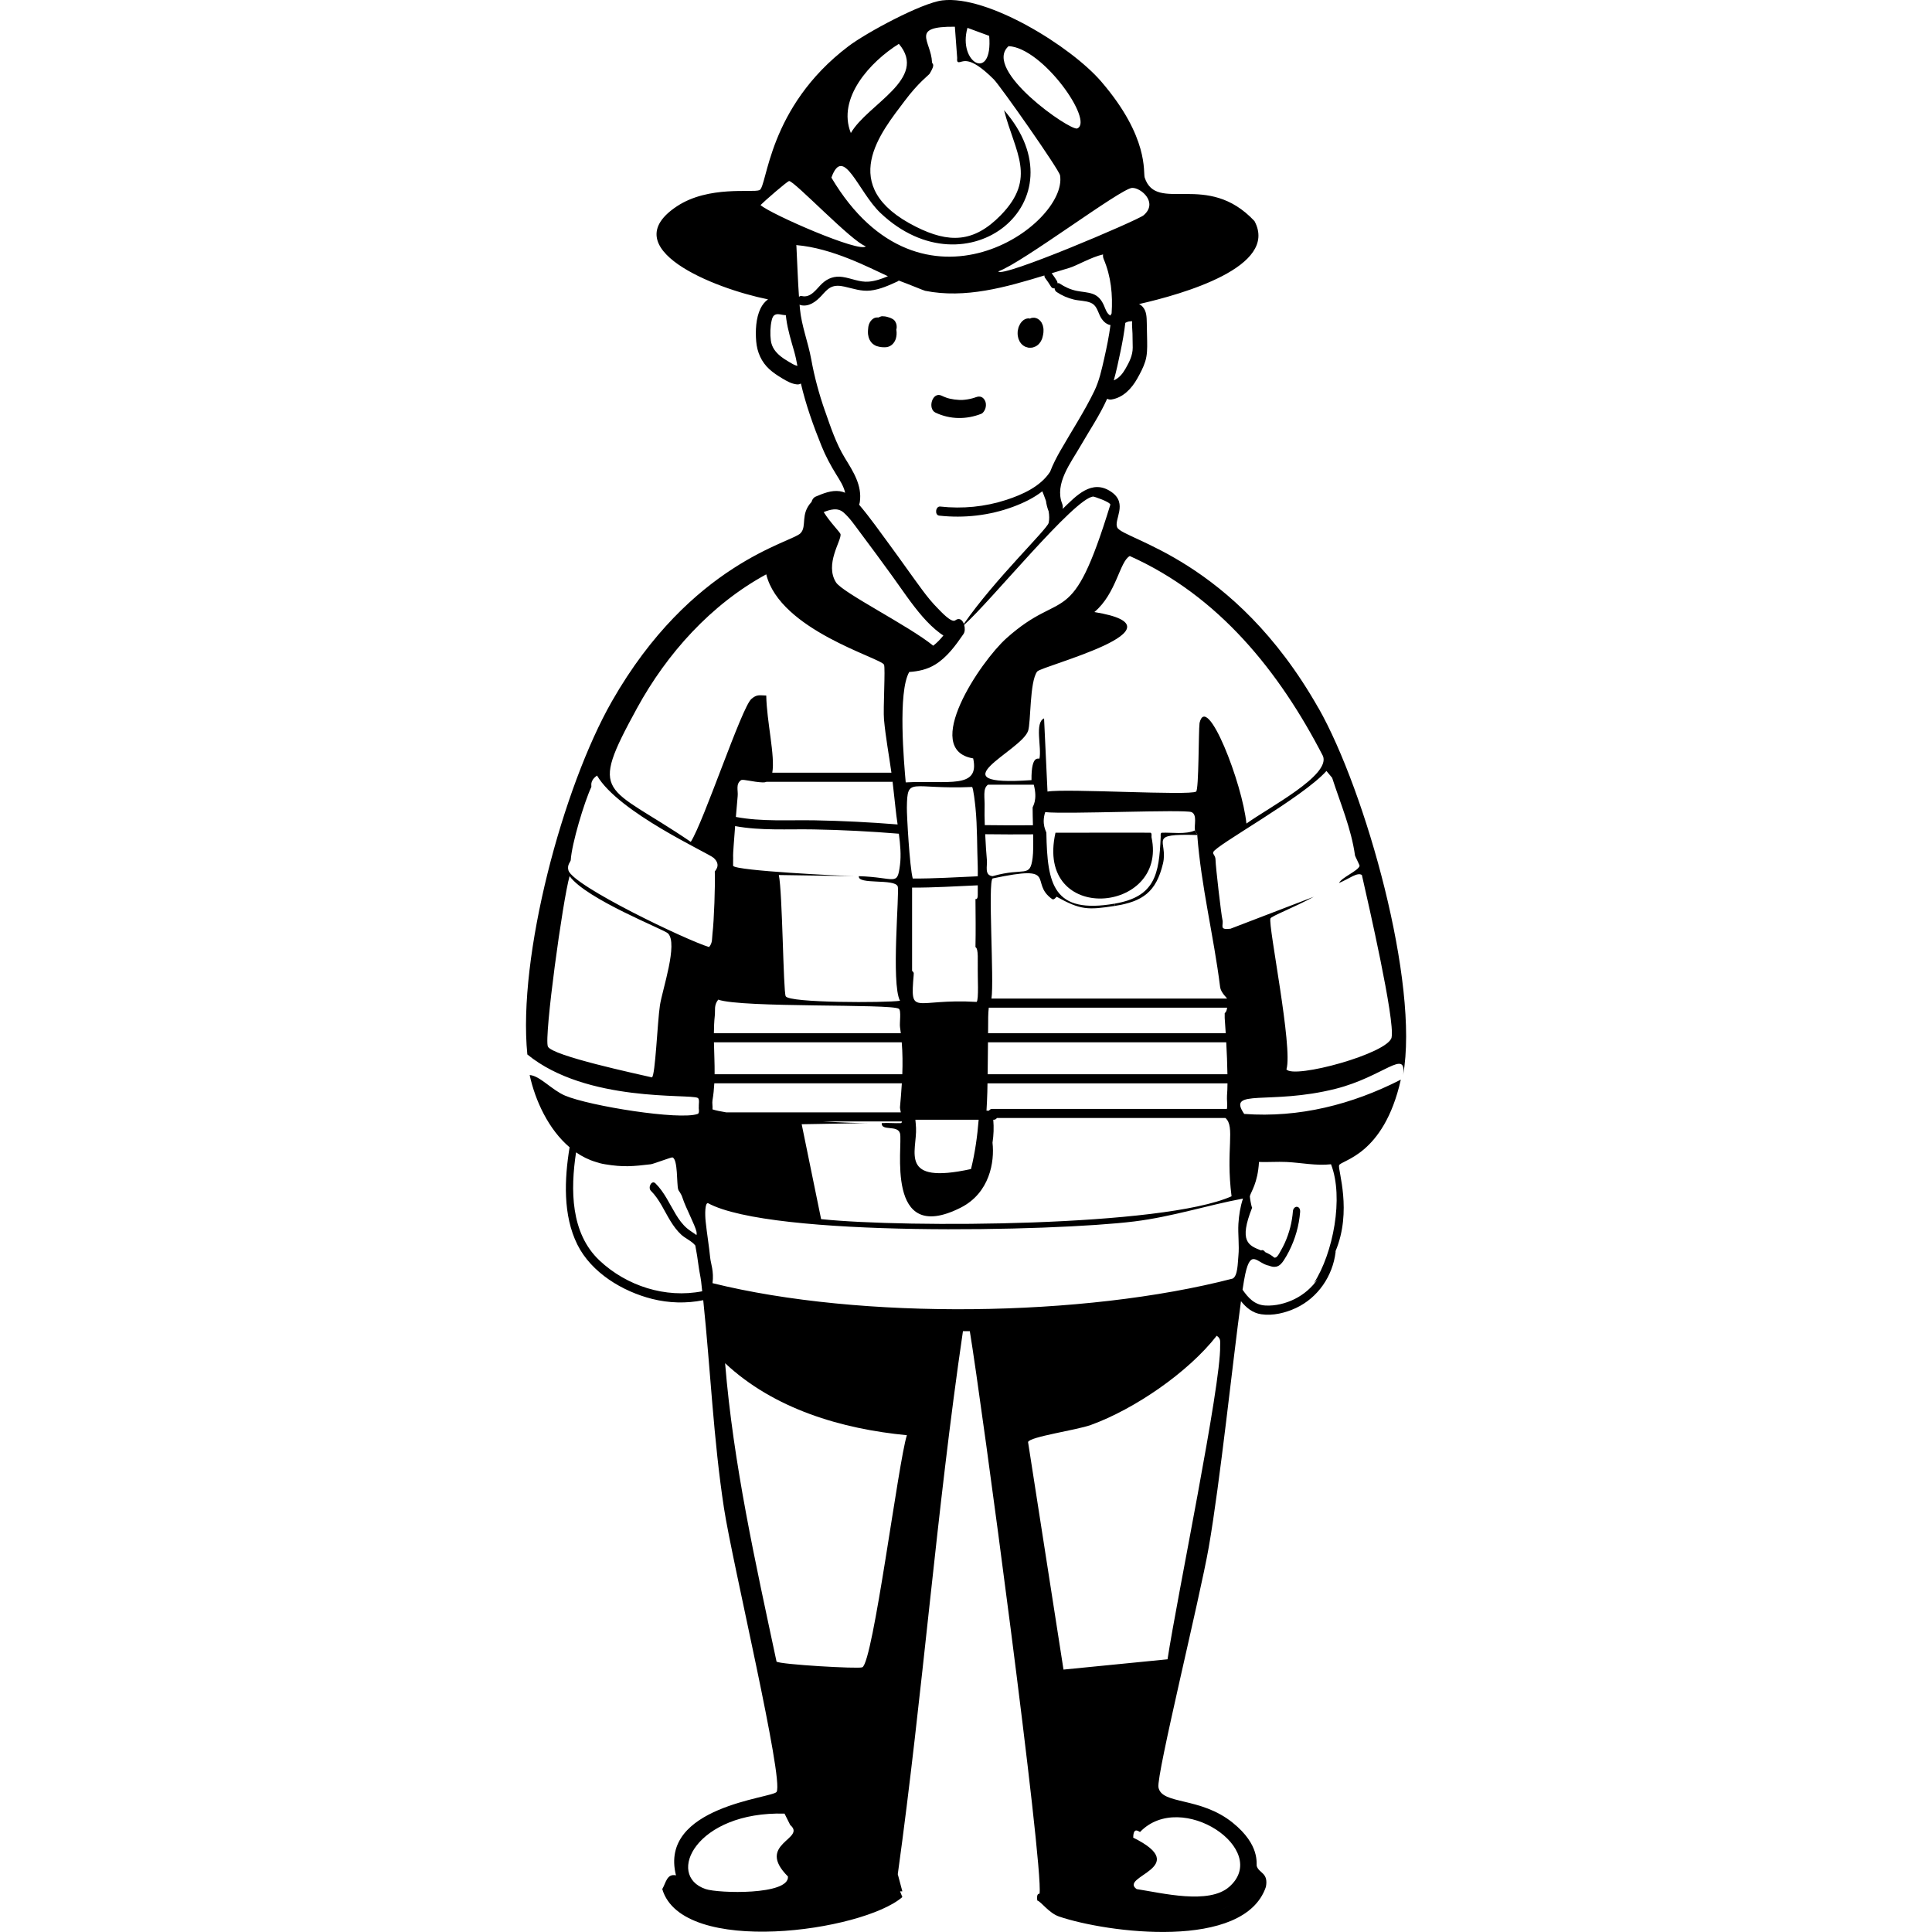 <?xml version="1.0" encoding="UTF-8"?>
<svg xmlns="http://www.w3.org/2000/svg" id="Layer_2" viewBox="0 0 1200 1200">
  <defs>
    <style>.cls-1{fill:#000;}.cls-1,.cls-2{stroke-width:0px;}.cls-2{fill:none;}</style>
  </defs>
  <g id="Layer_1-2">
    <path class="cls-1" d="M818.91,439.81c-52.78-93.12-121.28-104.48-124.98-112.2-2.26-4.72,6.82-14.76-3.55-22.01-12.18-8.52-22.04,2.49-30.36,10.51.21-1.02.15-2.12-.28-3.22-4.91-12.45,5.39-25.47,11.29-35.73,5.51-9.58,12.07-19.25,16.66-29.51.73.44,1.62.65,2.7.48,7.21-1.16,12.5-6.8,15.93-12.9,1.9-3.37,3.86-7.03,5.01-10.73,1.27-4.06,1.24-8.15,1.19-12.36-.05-3.84-.13-7.67-.23-11.51-.09-3.45-.05-7.18-2.45-9.95-.69-.8-1.49-1.39-2.34-1.82,26.96-6.12,87.05-23.14,71.66-51.56-29.34-31.31-60.72-4.51-68.17-26.98-1.06-3.19,2.92-24.88-26.98-59.65-18.76-21.8-70.52-53.87-98.7-50.42-12.91,1.58-47.07,19.97-58.23,28.4-50.51,38.18-50.39,87.5-55.39,89.47-4.44,1.75-31.48-2.98-51.13,9.94-39.66,26.09,22.63,51.1,56.46,57.88-2,1.43-3.58,3.47-4.64,5.65-2.9,5.94-3.24,13.91-2.7,20.41.55,6.69,3.21,12.82,8.22,17.37,2.35,2.14,5.06,3.91,7.78,5.55,2.91,1.76,5.86,3.48,9.31,3.84.94.1,1.76-.13,2.46-.55,3.06,13.2,7.75,26.3,12.83,38.84,2.51,6.2,5.59,11.96,9.1,17.63,2.18,3.53,4.68,7.29,5.55,11.38-1.03-.44-2.12-.78-3.32-.95-5.16-.75-10.24,1.34-14.88,3.31-1.45.61-2.3,1.88-2.66,3.33-7.2,7.71-2.69,14.93-6.8,19.4-5.41,5.9-68.01,18.34-117.17,104.39-30.53,53.45-58.66,158.68-52.55,219.42,36.84,30.05,100.93,24.33,105.81,26.98,1.39.75.49,4.11.71,5.68-.33.23.7,3.74-.71,4.26-11.12,4.06-67.18-4.92-82.37-11.36-8.31-3.52-15.74-12.42-22.01-12.78,3.49,15.98,11.74,33.78,24.81,44.87-3.23,19.67-4.24,42.23,4.85,60.48,8.68,17.42,28.02,29.07,46.38,33.69,10.4,2.62,21.27,2.92,31.78.81,4.51,43.04,6.31,86.32,12.9,129.28,5.22,34.08,37.3,168.41,32.66,176.11-2.35,3.9-73.33,8.95-62.49,51.84-5.68-1.22-6.21,4.61-8.52,8.52,12.35,42.13,124.47,26.35,149.12,4.97q-.71-1.78-1.42-3.55h1.42l-2.84-10.65c15.53-112.16,24.03-225.5,40.48-337.3h4.26c7.33,44.17,45.86,331.95,43.32,349.37-.03.22-2.09-.63-1.42,4.26,2.32.61,7.25,7.82,13.49,9.94,29.9,10.17,115.17,21.33,128.53-18.46,1.62-8.79-4.2-8.31-5.68-12.78-.5-1.51,2.33-13.05-14.91-26.98-20.25-16.36-44.13-11.05-46.16-22.01-1.39-7.49,25.72-117.5,31.24-149.12,7.04-40.28,15.03-116.53,20.02-152.84,3.25,4.02,7.11,7.32,12.6,8.13,7.23,1.08,15.12-.87,21.65-3.94,13.61-6.41,22.69-19.8,24.51-34.61.03-.24-.01-.43-.03-.64,10.44-24.99,1.41-50.3,2.2-53.28.89-3.34,27.65-5.68,38.35-53.26-30.29,15.48-63.2,23.81-97.28,21.3-11.04-16.13,15.93-5.29,56.81-15.62,29.71-7.51,44.14-25.35,41.9-8.52,10.18-56.89-23.21-176.18-52.55-227.94ZM701.74,345.37c55.13,24.66,92.9,71.7,120.01,124.27,4.63,12.09-33.7,31.85-47.58,41.9-2.45-24.92-24.58-81.87-29.11-62.49-.67,5.2-.39,41.37-2.13,42.61-3.77,2.67-80.68-2.04-92.31,0q-1.07-22.72-2.13-45.45c-5.98,2.6-1.44,17.88-2.84,24.85-.17.86-5.17-3.22-4.97,13.49-60.81,4.25-6.61-17.82-2.13-30.53,1.82-5.17.9-30.7,5.68-36.93,2.69-3.5,95.99-27.05,35.51-36.93,13.77-11.59,15.66-31.52,22.01-34.8ZM762.05,688.77h-145.85c-.83,0-1.48.44-1.91,1.08h-1.56c.23-3.87.41-7.74.52-11.61.05-1.78.07-3.57.1-5.35h149.07c-.03,2.89-.12,5.51-.31,7.66-.19,2.17.39,5.82-.06,8.23ZM613.69,487.39h28.4c2.55,9.63-.71,13.49-.71,14.2,0,3.1.1,6.98.2,10.99-9.97.08-19.94.06-29.91-.08-.16-4.44-.22-8.45-.12-10.91.25-5.89-1.36-11.81,2.13-14.2ZM641.71,518.22c.11,5.83.1,11.35-.33,14.62-1.69,12.83-4.79,5.64-24.85,11.36-5.28-.54-3.19-6.22-3.55-9.94-.35-3.58-.76-9.85-1.06-16.11,9.93.13,19.86.15,29.79.07ZM613.45,667.24c.07-5.37.13-10.74.17-16.11.01-1.24.02-2.48.03-3.73h147.99c.36,6.55.66,13.55.74,19.84h-148.94ZM760.68,629.41c.08.94-.07,1.9,0,2.84.2,2.73.42,5.99.64,9.52h-147.61c.01-1.46.03-2.91.04-4.37.04-3.82-.07-7.71.4-11.52h148.04c-.38,3.06-1.53,3.21-1.51,3.53ZM615.79,620.24s.03-.04.03-.06c1.74-11.13-2.32-72.39.71-74.56,41.92-8.92,22.33,2.38,36.93,12.78,1.26.9,2.7-1.5,2.84-1.42,14.77,8.21,19.31,8.32,36.22,5.68v-1.42c-38.47,6.7-42.01-11.89-42.61-44.03-.01-.64-3.16-5.31-.71-12.78,12.94,1.4,86.74-1.84,90.89,0,3.72,1.64,1.48,8.41,2.13,11.36.31,1.4,1.43,1.62,1.42,2.84,2.4,31.88,10.24,62.72,14.2,94.44.43,3.46,4.22,6.69,4.26,7.1,0,.02,0,.04,0,.06h-146.32ZM689.67,313.41c-24.46,79.65-28.78,50.94-64.62,83.08-16.13,14.47-53.02,69.23-20.59,74.56,4.19,19.33-15.69,13.53-41.9,14.91-1.06-11.92-5.01-56.24,2.19-68.58,5.66-.38,11.19-1.55,16.16-4.64,7.46-4.62,12.64-11.87,17.55-18.97.92-1.33.98-3.66.4-5.66,16.28-14.35,68.53-78.86,80.15-79.68.6-.04,10.24,3.23,10.65,4.97ZM566.51,603.03v-51.72c13.58.06,27.22-.84,40.8-1.42-.02,1.89-.05,3.79-.01,5.67.08,3.69-1.42,2.68-1.42,2.84.08,10.25.21,19.51,0,29.82,0,.43,1.64-.53,1.42,8.52-.05,1.89.07,3.79,0,5.68-.12,3.15.73,18.86-.71,19.88-39.11-2.31-41.35,9.81-39.06-17.04-.27-.08.68-.89-1.02-2.24ZM563.27,501.59c.27-19.72,2.12-11.08,40.48-12.78.83.5,1.92,10.71,2.13,12.78,1.19,11.7.95,24.98,1.42,36.93.08,1.92,0,3.84,0,5.76-13.43.59-26.93,1.46-40.37,1.39-1.94-7.18-3.73-39.34-3.66-44.08ZM568.95,700.42c-.08-1.64-.23-3.29-.39-4.94h39.3c-.82,10.32-2.26,20.58-4.75,30.63-45.29,9.92-33.45-10.94-34.15-25.7ZM559.52,690.92h-108.38s0,0-.02,0c-3.71-.61-6.69-1.24-8.58-1.87-.02,0-.02.03-.02.08,0-.06,0-.09.02-.08.2-1.83-.31-3.91,0-5.68.61-3.51.94-7.01,1.13-10.5h116.48c-.29,4.87-.7,9.78-1.15,14.76-.05.6.21,1.86.51,3.28ZM460.31,484.55c1.48-.72,7.32,1.2,13.49,1.42.89.04,1.66-.11,2.33-.38h78.02c.09,0,.15-.05.24-.06.13,1.09.26,2.19.37,3.28.42,4.23,1.02,8.48,1.42,12.78.31,3.31.82,6.86,1.34,10.49-17.1-1.37-34.24-2.25-51.39-2.56-16.28-.3-32.98.92-49.07-2.1.48-5.83.92-10.96,1.12-12.93.37-3.55-1.38-7.48,2.13-9.94ZM505.43,515.16c17.65.32,35.28,1.23,52.87,2.67.87,6.64,1.47,13.33.71,19.27-1.75,13.71-2.53,7.82-25.56,7.1-.88,5.51,22.31,1.31,24.14,6.39,1.21,3.35-4.23,60.43,1.42,71.01-8.64,1.3-69.12,1.42-71.01-2.84-1.53-3.45-1.97-64.54-4.26-75.27q23.43.36,46.87.71c-8.98-.22-73.08-3.3-75.27-6.39-.08-2.12.12-4.27,0-6.39-.06-.97.57-9.57,1.26-18.32,16.01,2.96,32.63,1.76,48.83,2.06ZM558.3,626.57c1.6,1.13.33,8.94.71,11.36.2,1.29.34,2.56.5,3.84h-116.1c.03-3.65.16-7.3.56-10.94.39-3.47-.66-6.43,2.13-9.94,14.67,5.23,107.61,2.43,112.2,5.68ZM443.86,667.24c.06-6.64-.28-13.25-.42-19.84h116.65c.54,6.66.59,13.24.34,19.84h-116.58ZM656.86,175.96c-.02-.52-.12-1.03-.39-1.48-1-1.65-2.11-3.23-3.25-4.78,3.65-1.12,7.28-2.23,10.88-3.28,4.6-1.35,13.63-6.72,21.03-8.39-.12.92-.02,1.91.39,2.89,4.58,10.77,5.7,22.24,4.92,33.74-.29.42-.52.88-.72,1.34-2.22-1.05-3.1-4.08-4.03-6.22-1.41-3.26-3.44-5.97-6.9-7.21-3.22-1.17-6.65-1.23-9.97-1.9-3.84-.77-7.43-2.4-10.67-4.58-.42-.28-.87-.29-1.29-.14ZM699.09,228.98c-1.81,3.15-4.06,5.92-7.3,7.27,1.65-5.85,2.88-11.86,4.14-17.78,1.26-5.93,2.33-11.9,3.02-17.93.68-.39,1.41-.71,2.24-.89.16-.03,1.31-.08,1.99-.15-.21,2.48.18,5.19.23,7.67.06,2.91.14,5.83.14,8.74,0,4.81-2.11,8.96-4.47,13.06ZM703.16,116.71c5.54-.23,16.42,9.19,7.1,17.04-3.7,3.12-88.61,39.38-90.18,34.8,14.75-5.15,76.08-51.55,83.08-51.84ZM626.47,28.66c21.34,1.04,53.2,46.71,42.61,51.13-4.15,1.73-59.25-36.38-42.61-51.13ZM600.91,17.3q6.75,2.49,13.49,4.97c2.46,29.08-19.69,16.86-13.49-4.97ZM558.3,27.24c18.48,21.69-19.49,37.37-29.82,55.39-8.7-21.7,12.05-44.3,29.82-55.39ZM546.94,132.34c53.55,50.78,126.1-7.32,76.69-63.91,6.77,26.33,20.65,42.06-2.13,65.33-16.76,17.12-32.19,17.3-52.55,7.1-50.25-25.16-21.33-59.11-7.1-78.11,8.7-11.63,15.03-16.05,15.62-17.04,3.81-6.4,1.49-5.6,1.42-7.1-.57-13.26-13.95-22.27,14.2-22.01q.71,9.59,1.42,19.17c.15.01-.49,2.64.71,2.84,2.71.45,5.97-5.33,22.01,10.65,4.04,4.02,40.59,56.07,41.19,59.65,5.07,30.66-86.03,95.7-142.02,1.42,7.46-20.84,16.59,8.79,30.53,22.01ZM496.27,184.4c-.74-10.49-1.06-21.03-1.6-31.52-.01-.22-.06-.43-.1-.65,22.5,1.88,45.3,14.04,56.93,19.34-3.8,1.62-7.73,2.99-11.86,3.35-5.75.5-10.83-2.12-16.4-2.91-4.88-.7-9.05.75-12.62,4.09-3.57,3.34-6.93,9.12-12.62,7.78-.72-.17-1.31.07-1.73.52ZM490.13,112.45c3.11-.23,39.35,38.05,47.58,40.48-3.03,4.55-59.32-20.03-65.33-25.56,2.25-2.32,16.6-14.83,17.75-14.91ZM489.96,224.71c-1.75-1.04-3.48-2.11-5.07-3.39-3.2-2.58-5.53-5.62-6.1-9.77-.54-3.96-.37-8.77.5-12.51.38-1.63.86-2.97,2.31-3.62,1.7-.77,4.31.31,6.19.34.1,0,.2-.02.3-.03.1.81.18,1.62.29,2.43.95,6.97,3.03,13.53,4.94,20.27.83,2.91,1.42,5.87,1.96,8.85-1.91-.47-3.62-1.54-5.32-2.56ZM512.44,255.35c-3.71-10.61-6.58-21.18-8.58-32.24-1.93-10.64-6-20.58-7.02-31.41-.08-.83-.12-1.67-.2-2.51.2.13.4.28.67.34,5.2,1.22,9.6-2.26,12.93-5.85,1.71-1.84,3.38-3.94,5.64-5.14,2.71-1.44,5.72-1.15,8.62-.51,5.49,1.21,10.43,3.07,16.17,2.43,5.94-.67,11.53-3.23,16.91-5.7.26-.12.46-.31.64-.5,6.55,2.39,15.54,6.2,16.42,6.37,24.86,4.96,49.92-2.16,74.05-9.53.02.52.09,1.06.4,1.46,1.34,1.78,2.59,3.62,3.75,5.52.31.51.86.94,1.48,1.02.23.03.46-.03.69-.1.04.94.46,1.82,1.3,2.38,3.27,2.19,6.86,3.75,10.69,4.67,3.4.82,7.15.65,10.41,1.98,3.5,1.43,4.23,4.77,5.69,7.9,1.28,2.76,3.53,5.47,6.64,5.99-.92,7.01-2.35,13.94-3.91,20.82-1.56,6.84-3.05,13.77-6.12,20.13-6.14,12.71-14.05,24.75-21.05,37-2.38,4.16-4.68,8.57-6.4,13.12-5.9,9.16-17.23,14.25-27.22,17.5-13.23,4.31-27.18,5.66-41,4.14-2.96-.33-3.65,5.31-.69,5.64,15.46,1.7,31.22-.06,45.83-5.46,6.44-2.38,12.84-5.44,18.22-9.65.47,1.21,1.4,3.37,2.27,5.96.29,2.17.82,4.34,1.68,6.51,0,0,0,.01,0,.02.4,2.44.5,4.9-.01,7.12-.93,4.02-33.34,34.87-52.67,62.73-.91-2.42-2.82-4.07-5.35-2.18-2.36,1.76-9.02-5.62-10.65-7.24-3.62-3.62-6.84-7.61-9.88-11.72-6.63-8.95-12.98-18.11-19.59-27.08-6.4-8.68-12.61-17.58-19.6-25.81.21-.54.37-1.08.45-1.61,1.51-10.39-4.09-18.92-9.26-27.38-5.53-9.06-8.84-19.17-12.33-29.14ZM523.82,318.2c3.95,3.4,7.1,8.09,10.21,12.23,6.78,9.01,13.45,18.11,20.07,27.24,6.16,8.5,11.94,17.34,18.84,25.27,3.36,3.86,7.02,7.46,11.14,10.52.59.44,1.22.86,1.87,1.27-1.89,2.34-3.95,4.51-6.31,6.32-14.87-12.19-56.34-32.9-60.39-39.34-7.11-11.28,3.35-25.82,2.84-29.82-.16-1.27-6.31-7.14-10.47-13.82,4.01-1.61,8.64-2.92,12.2.15ZM395.69,439.81c18.62-34.02,45.97-64.43,80.24-83.08,8.46,34.68,71.05,51.83,73.14,56.1.95,1.95-.61,27.38,0,34.09,1,11.02,3.09,22.05,4.61,33.03h-74.01c1.9-10.3-3.47-31.76-3.74-47.95-4.31-.07-5.72-.88-9.23,2.13-6.02,5.16-29.5,76.02-37.64,88.76-53.01-36.1-64.06-27.02-33.37-83.08ZM409.89,624.44c-1.56,10.36-2.87,43.9-4.97,44.74-8.97-2.12-62.12-13.39-64.62-19.17-2.48-5.73,9.32-91.66,13.49-105.81,10.54,14.4,58.52,33.04,61.07,35.51,6.48,6.28-3.53,35.14-4.97,44.74ZM353.08,540.65c-1.05-3.37,1.36-5.44,1.42-6.39.59-10.11,8.37-36.01,12.78-45.45.31-.67-1.26-3.69,3.55-7.1,13.3,22.9,69.13,48.12,72.43,51.13,5,4.55.69,8.09.71,8.52.35,7.83-.49,30.98-1.42,38.35-.39,3.06.17,5.85-2.13,8.52-14.1-4.24-84.34-37.92-87.34-47.58ZM435.45,795.58c.25,2.15.46,4.3.7,6.46-22.74,4.49-46.94-3.29-63.74-19.09-18.1-17.02-18.11-44.06-14.61-67.2,3.76,2.59,7.86,4.65,12.32,5.98,2.27.68,3.05.99,5.68,1.42,11.34,1.88,17.28,1.31,28.4,0,1.72-.2,12.82-4.49,13.49-4.26,3.46,1.19,2.53,16.64,3.55,19.88.44,1.38,1.62,1.88,2.84,5.68,1.8,5.59,7.56,16.34,8.52,20.59.19.86.15,1.53,0,2.1-1.9-1.45-4.02-2.62-5.88-4.21-2.85-2.42-5.01-5.46-6.94-8.64-3.99-6.59-7.11-13.77-12.66-19.27-2.38-2.36-4.86,2.6-2.85,4.59,5.34,5.3,8.24,12.39,12.12,18.71,1.9,3.09,4.07,6.1,6.74,8.56,2.64,2.42,6.49,3.89,8.73,6.72.86,4.56,1.42,7.84,2.15,13.47.38,2.9,1.12,6.01,1.42,8.52.61-.03,1.22,0,1.82.09-.6-.08-1.2-.12-1.82-.09ZM487.29,1126.48q1.78,3.55,3.55,7.1c10.28,8.71-21.89,11.53-1.42,31.95.9,11.71-43.21,10.48-51.13,7.81-25.14-8.46-5.88-48.4,49-46.87ZM545.98,1177.04c-3.61,1.57-7.32,3.35-10.36,4.39,3.04-1.03,6.75-2.82,10.36-4.39,1.81-.78,3.59-1.51,5.25-2.06-1.66.55-3.44,1.28-5.25,2.06ZM535.58,1035.59c-2.44,1.08-51.29-1.75-53.26-3.55-13.06-61.33-26.85-122.73-31.95-185.34,30.34,28.45,72.34,40.82,112.91,44.74-5.29,16.32-20.98,141.18-27.69,144.15ZM654.24,1177.07c1.16.37,2.41.83,3.71,1.32-1.3-.49-2.55-.95-3.71-1.32ZM647.01,1175.88c.49-.06,1-.07,1.55-.04-.55-.03-1.06-.02-1.55.04ZM648.74,1175.86c.95.06,1.98.25,3.1.53-1.11-.28-2.15-.46-3.1-.53ZM714.89,1190.37c7.47.28,15.25.23,22.55-.35-7.29.57-15.08.62-22.55.35ZM742.81,1189.49c3.5-.42,6.82-.99,9.88-1.72-3.05.73-6.38,1.29-9.88,1.72ZM757.05,1186.56c2.75-.9,5.18-1.98,7.19-3.26-2,1.28-4.43,2.36-7.19,3.26ZM763.52,1171.93c-12.7,11.19-41.57,3.87-57.52,1.42-11.38-7.95,35.04-13.54-2.13-31.95.04-7.43,3.98-3.26,4.26-3.55,25.58-26.59,81.5,11.09,55.39,34.08ZM757.84,836.05c.6,24.14-26.82,156.2-32.66,194.57q-32.31,3.2-64.62,6.39-11.01-70.66-22.01-141.31c.86-3.34,30-7.36,39.06-10.65,26.91-9.78,60.26-32.49,78.11-55.39,2.77,1.88,2.06,3.61,2.13,6.39ZM782.19,717.32c.01-.73.01-1.46,0-2.19.02.73.02,1.46,0,2.19ZM773.46,791.31c3.56-16.26,7.49-6.44,14.87-5.13,1.47.61,3,.88,4.46.54,2.09-.48,3.5-2.25,4.62-3.95,1.15-1.75,2.19-3.58,3.14-5.44,3.92-7.68,6.32-16.06,6.99-24.66.1-1.28-.42-2.89-1.89-3.09-1.39-.19-2.48,1.3-2.58,2.55-.54,6.96-2.26,13.71-5.15,20.07-.69,1.52-1.48,3.01-2.31,4.46-.75,1.3-1.51,2.98-2.63,4-.43.4-.94.52-1.46.49-1.74-1.5-3.67-2.54-5.6-3.39-.24-.25-.49-.48-.71-.75-.52-.64-1.28-.64-1.96-.36-7.73-3.08-13.94-5.4-5.53-26.52-.57-.9-1.5-6.75-1.42-7.1.6-2.74,4.9-7.95,5.68-21.3,5.66.19,11.39-.26,17.04,0,9.21.43,18.41,2.46,27.69,1.42,8.04,20.63,1.32,55.36-10.65,73.85.84-.83,1.63-1.68,2.4-2.53-3.59,5.17-8.45,9.46-14.28,12.37-5.54,2.76-12.03,4.39-18.25,4.04-6.71-.38-10.6-4.72-14.16-9.81.63-4.16,1.19-7.5,1.68-9.74ZM769.2,760.07c-.38,6.5.63,13.49,0,19.88-.47,4.74-.35,12.44-3.55,14.2-92.58,24.04-230.93,25.69-323.1,2.84.99-7.22-1.09-12.31-1.42-15.62-.76-7.68-2.06-15.16-2.84-22.72-.47-4.51-.45-11.56,1.42-11.36,39.29,21.4,215.2,17.54,264.87,11.36,23.59-2.93,44.82-9.93,67.46-14.2-1.67,4.95-2.53,10.43-2.84,15.62ZM770.29,737.71c-.97,2.26-2.63,4.11-5.35,5.32-42.41,18.9-201.91,19.72-254.93,14.2q-6.04-29.47-12.07-58.94,20.59-.36,41.19-.71c-5.52.06-15.81-.33-27.73-1.02h48.81c-.07.47-.2.86-.49,1.02-4,.2-8.08-.28-12.07,0-.36,5.21,9.88.92,11.36,6.39,1.92,7.1-9.77,70.03,37.64,46.16,18.09-9.11,21.17-28.56,19.81-40.38.72-4.71.9-9.5.47-14.26h.37c.82,0,1.45-.45,1.89-1.08h141.93c6.25,5.34.12,19.7,3.82,48.62,2.72-1.21,4.38-3.06,5.35-5.32ZM864.36,644.32c-1.96,10.01-60.77,25.99-65.33,19.88,4.15-13.4-11.45-89.26-9.94-93.73.48-1.43,14.32-6.66,26.98-13.49q-25.92,9.94-51.84,19.88c-7.4.89-4.03-2.06-4.97-5.68-.7-2.7-4.25-33.34-4.26-36.93,0-3.1-1.88-3.46-1.42-4.97,1.26-4.15,55.57-33.87,70.3-50.42q1.78,2.13,3.55,4.26c5.13,15.92,11.88,31.56,14.2,48.29.05.35,2.93,6.05,2.84,6.39-.8,3.13-11.1,7.09-12.78,10.65,6.52-2.74,11.35-6.88,14.2-4.97,3.98,17.51,20.6,89.93,18.46,100.83Z"></path>
    <path class="cls-1" d="M721.63,517.21c-1.16.04-.56,2.84-.71,2.84-1,23.09-3.56,36.86-28.4,41.19v1.42c17.11-2.67,25.6-8.59,29.82-26.27,3.45-14.44-10.39-18.64,21.3-17.75,0-1.22-1.11-1.44-1.42-2.84-5.98,2.62-13.88,1.18-20.59,1.42Z"></path>
    <path class="cls-1" d="M715.23,520.05c-.15,0,.45-2.83-.71-2.84-19.65-.11-39.29.08-58.94,0-12.92,57.64,69.93,50.4,59.65,2.84Z"></path>
    <path class="cls-1" d="M539.5,209.31c.05.21.1.42.17.62.27.73.59,1.49,1.06,2.11.33.42.65.88,1.04,1.25.4.39.9.69,1.36,1,.89.6,2,.89,3.04,1.11.73.16,1.48.23,2.22.28.74.05,1.5.02,2.24-.05.74-.07,1.42-.35,2.1-.66.53-.24.99-.64,1.44-1.01.47-.39.83-.9,1.19-1.39.38-.51.62-1.11.87-1.68.08-.18.14-.36.2-.55.49-1.76.61-3.54.32-5.34-.01-.08-.03-.16-.05-.24.07-.28.13-.57.2-.85.12-.99.04-1.97-.26-2.92l-.56-1.23c-.44-.73-1.03-1.3-1.79-1.69-1.05-.63-2.19-.97-3.37-1.29-.8-.22-1.63-.33-2.46-.32-.63-.1-1.23,0-1.78.27-.35.1-.67.27-.96.47-1.05-.07-2.12-.04-3.05.53-1.39.84-2.32,2.07-2.89,3.58-.42,1.12-.58,2.41-.64,3.62-.04.82-.09,1.74,0,2.58.07.6.21,1.2.34,1.79Z"></path>
    <path class="cls-1" d="M632.59,210.43c.2.55.46,1.09.72,1.62.09.18.19.35.31.51.43.6.9,1.25,1.49,1.7.54.42,1.15.89,1.81,1.14.51.19,1.05.35,1.58.48.17.04.34.07.52.09.17.02.35.02.52.01.55-.01,1.11-.01,1.65-.1.17-.03.34-.07.5-.12.52-.16,1.05-.36,1.54-.59.67-.31,1.26-.8,1.8-1.29.42-.39.76-.89,1.11-1.35.14-.19.27-.38.38-.6.3-.57.6-1.16.82-1.77.16-.44.24-.9.35-1.35.16-.68.31-1.36.38-2.06.07-.74.07-1.49.06-2.23,0-.25-.03-.5-.07-.75-.1-.55-.19-1.12-.35-1.66-.1-.33-.27-.65-.41-.96-.12-.27-.24-.6-.41-.86-.26-.41-.61-.8-.92-1.17-.38-.45-.93-.77-1.41-1.09-.17-.11-.35-.2-.54-.27-.44-.15-.91-.32-1.37-.39-.29-.05-.61,0-.9,0-.25.01-.59,0-.85.06-.41.1-.82.29-1.22.46-.14-.04-.25-.07-.32-.08-.04,0-.08-.01-.12-.02-1.03-.13-1.84.15-2.75.57-.52.23-.97.64-1.4,1-.48.4-.85.95-1.22,1.44-.1.14-.2.28-.28.44-.32.56-.6,1.16-.84,1.76-.06.16-.12.33-.16.49-.17.64-.34,1.29-.44,1.95-.03.19-.04.37-.05.56-.02.66-.07,1.33,0,1.99.06.63.22,1.26.35,1.87.04.18.09.36.15.54Z"></path>
    <path class="cls-1" d="M581.1,256.31c9.03,4.29,19.2,4.34,28.42.69,1.12-.44,2.09-2.07,2.46-3.12.46-1.3.57-3.09.08-4.4-1.01-2.72-3.18-3.83-5.86-2.77.95-.38-.67.22-.84.28-.47.15-.94.29-1.41.42-1.01.27-2.04.5-3.08.66-.97.16-1.94.26-2.92.33-.1,0-.16.01-.22.02-.05,0-.13,0-.25,0-.56-.01-1.12,0-1.68-.02-1.96-.08-3.92-.34-5.83-.78-.45-.11-.91-.23-1.36-.35-.17-.06-.6-.2-.71-.24-1.06-.37-2.09-.81-3.1-1.29-5.68-2.7-8.9,8.12-3.71,10.58Z"></path>
    <rect class="cls-2" width="1200" height="1200"></rect>
  </g>
</svg>
